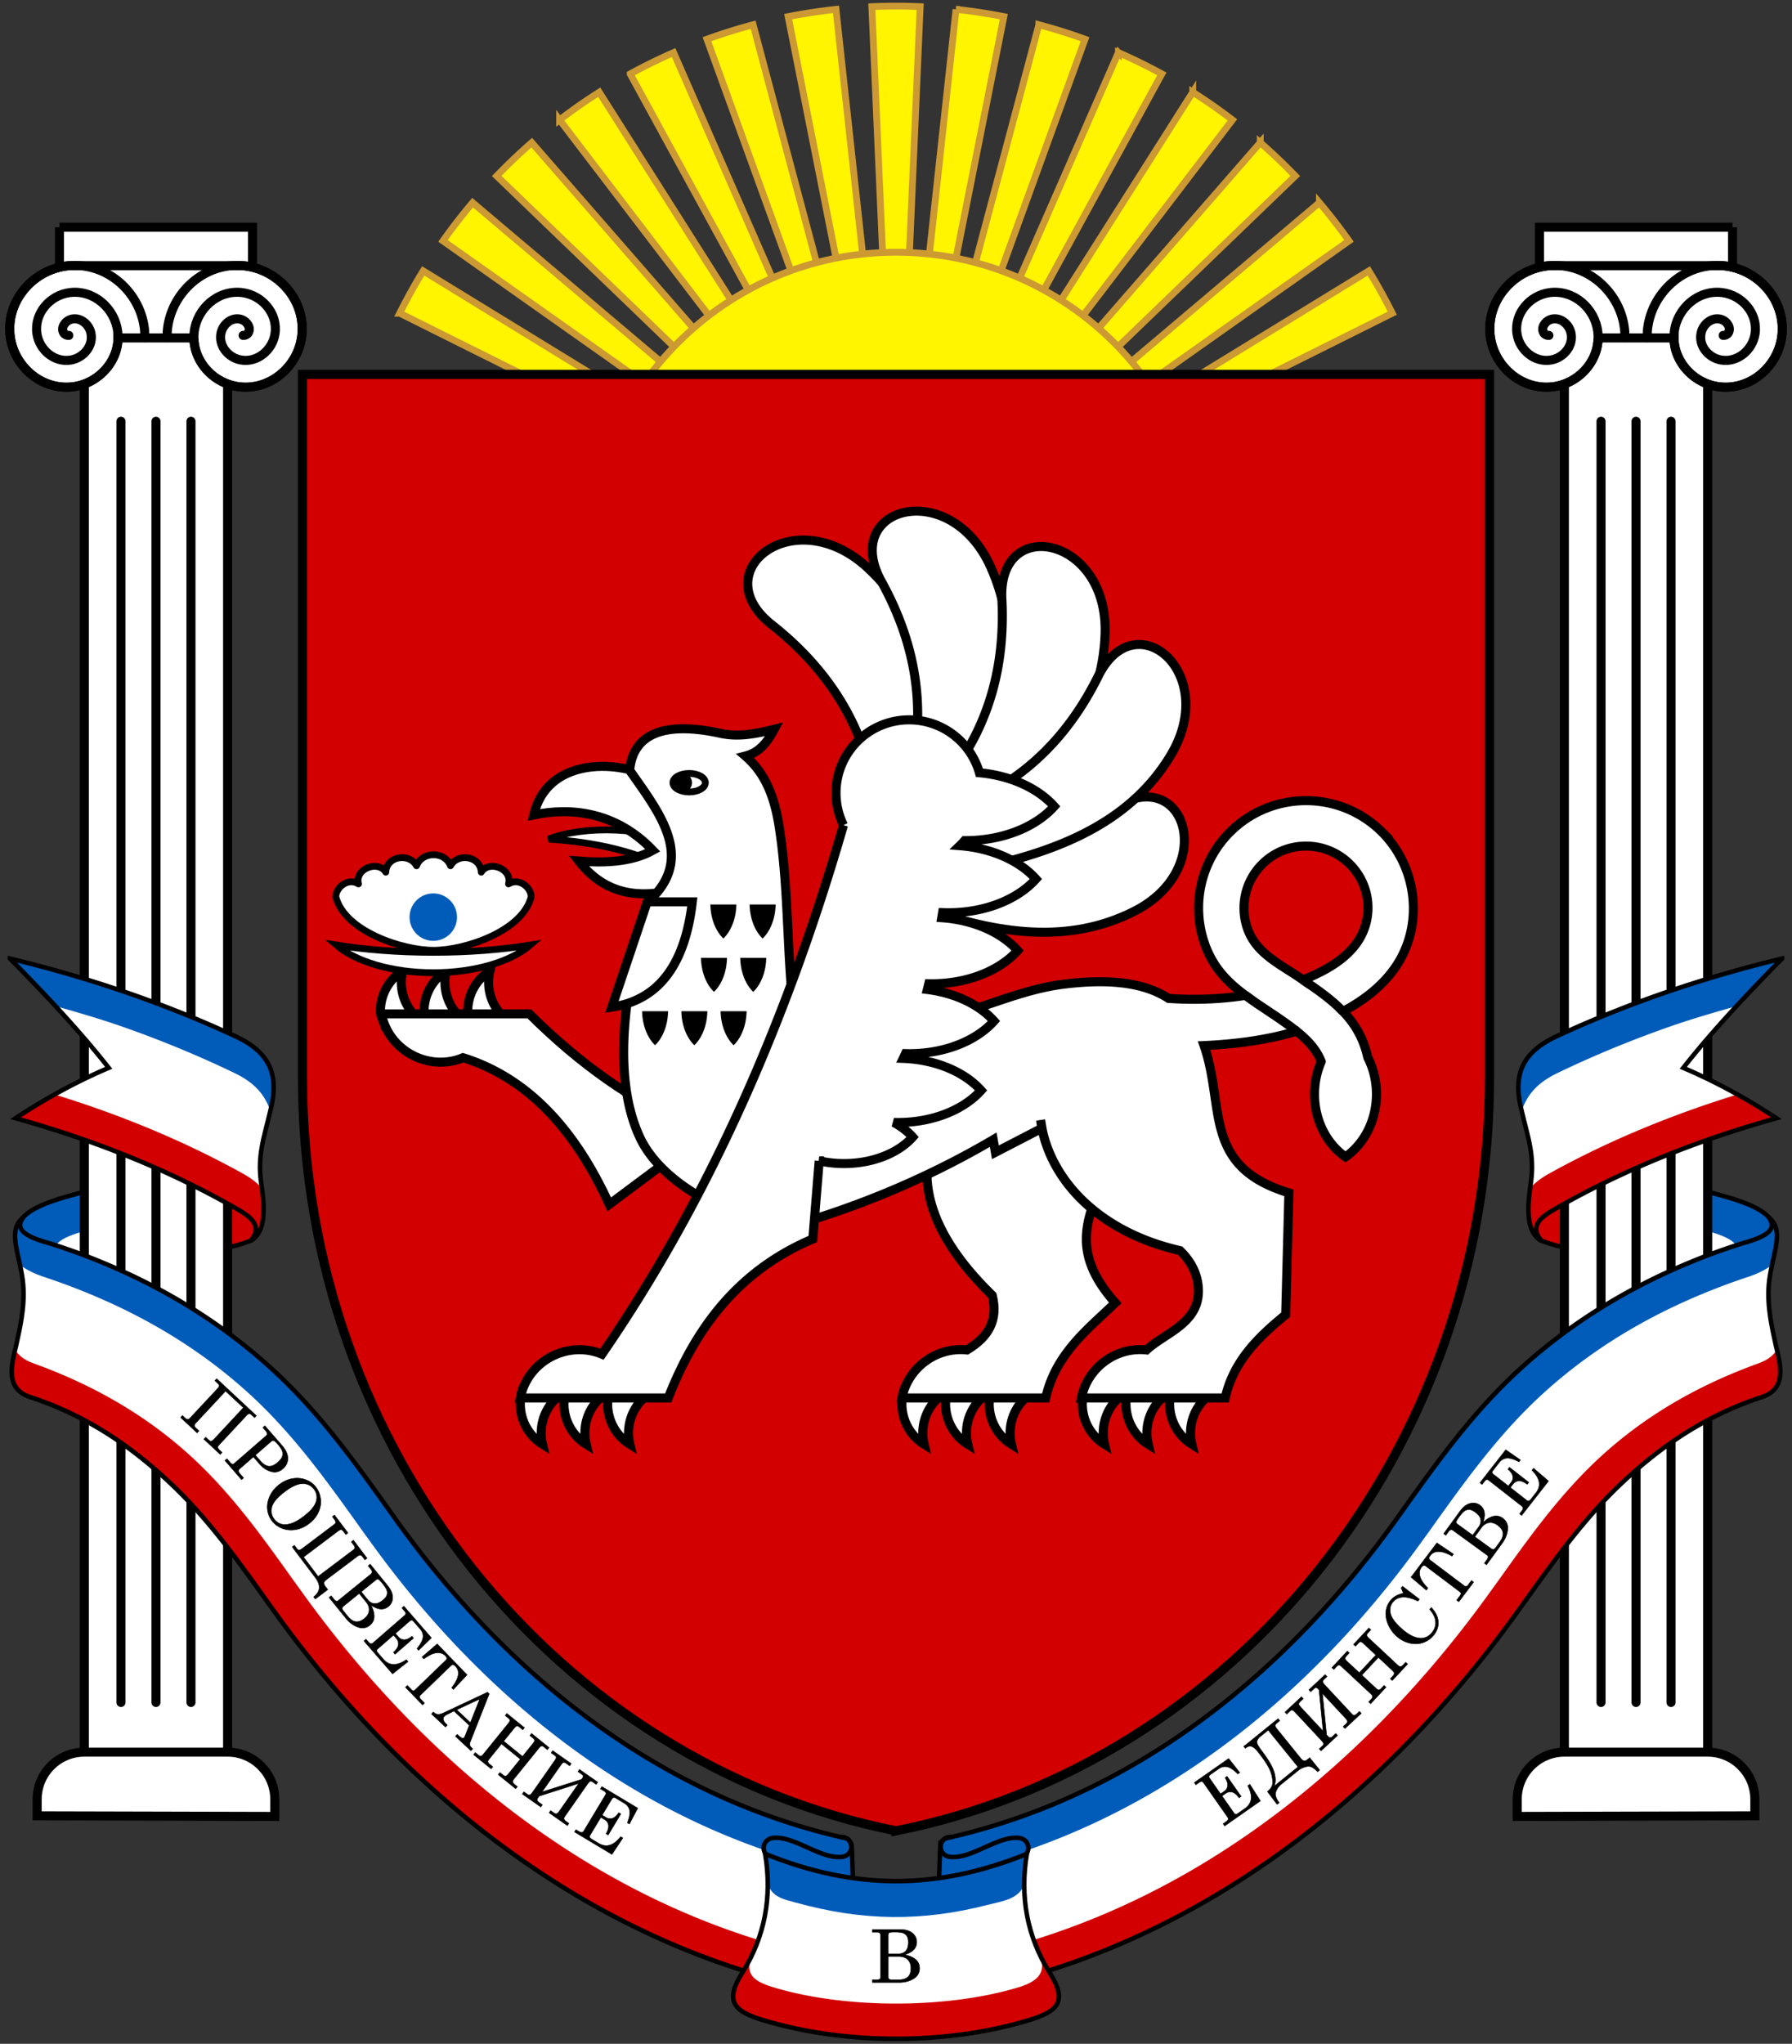 <svg xmlns="http://www.w3.org/2000/svg" width="395.713" height="451.224" xml:space="preserve"><rect width="100%" height="100%" fill="#333333" stroke="none"/><path d="m77.466 269.624-2.11-6.818-10.78-4.991-.101 17.305c3.746-.047 6.009-.092 10.377-1.756 1.482-.563 2.098-2.295 2.614-3.74z" style="fill:#d20000;fill-rule:evenodd;stroke:#000;stroke-width:1;stroke-miterlimit:4;stroke-dasharray:none" transform="matrix(-1 0 0 1 415.425 .631)"/><path d="m43.022 276.08.025-.156.053-14.826c-6.085 2.043-16.004 3.526-18.805 7.705-2.813 5.13 6.722 13.7 12.956 13.099z" style="fill:#005bb9;fill-opacity:1;stroke:#000;stroke-width:1;stroke-miterlimit:4;stroke-dasharray:none" transform="matrix(-1 0 0 1 415.425 .631)"/><path d="M42.171 270.264c-5.066 1.112-10.879 2.54-10.418 5.495l-2.355 4.067h12.63z" style="fill:#fff;stroke:none" transform="matrix(-1 0 0 1 415.425 .631)"/><path d="m77.466 269.624-2.11-6.818-10.78-4.991-.101 17.305c3.746-.047 6.009-.092 10.377-1.756 1.482-.563 2.098-2.295 2.614-3.74z" style="fill:#d20000;fill-rule:evenodd;stroke:#000;stroke-width:1;stroke-miterlimit:4;stroke-dasharray:none" transform="translate(-19.712 .631)"/><path d="m43.022 276.08.025-.156.053-14.826c-6.085 2.043-16.004 3.526-18.805 7.705-2.813 5.13 6.722 13.7 12.956 13.099z" style="fill:#005bb9;fill-opacity:1;stroke:#000;stroke-width:1;stroke-miterlimit:4;stroke-dasharray:none" transform="translate(-19.712 .631)"/><path d="M42.171 270.264c-5.066 1.112-10.879 2.54-10.418 5.495l-2.355 4.067h12.63z" style="fill:#fff;stroke:none" transform="translate(-19.712 .631)"/><path d="M396.805 54.141h-31.642V393.02h31.642V54.141z" style="fill:#fff;fill-rule:evenodd;stroke:#000;stroke-width:2;stroke-miterlimit:4;stroke-dasharray:none" transform="matrix(-1 0 0 1 415.425 .631)"/><path d="M402.3 49.534h-42.631v11.268h42.63V49.534zM396.805 386.202h-31.641c-5.753 0-10.418 4.665-10.418 10.418v3.777l52.477-.131v-3.646c0-5.753-4.666-10.418-10.418-10.418z" style="fill:#fff;fill-rule:evenodd;stroke:#000;stroke-width:2;stroke-miterlimit:4;stroke-dasharray:none" transform="matrix(-1 0 0 1 415.425 .631)"/><path d="M372.608 73.975c-.076 5.563-4.64 10.248-10.21 10.817-6.932.706-13.015-4.787-13.65-11.602-.72-7.743 5.431-14.513 13.056-15.168h38.36c7.624.655 13.776 7.425 13.056 15.168-.635 6.815-6.717 12.308-13.65 11.602-5.57-.569-10.134-5.254-10.211-10.817h-16.751z" style="fill:#fff;fill-rule:evenodd;stroke:#000;stroke-width:2;stroke-linecap:round;stroke-miterlimit:4;stroke-dasharray:none" transform="matrix(-1 0 0 1 415.425 .631)"/><path d="M380.984 92.377v282.859m7.73-282.86v282.86m-15.46-282.86v282.86M400.229 73.42c.376.04.884-.182 1.093-.494.788-1.179-.277-2.615-1.422-3.007-2.046-.702-4.066.92-4.528 2.875-.675 2.872 1.565 5.545 4.33 6.048 3.686.671 7.033-2.208 7.568-5.783.675-4.5-2.854-8.526-7.238-9.09-5.31-.682-10.02 3.498-10.607 8.693-.696 6.123 4.142 11.517 10.145 12.13 6.933.706 13.015-4.787 13.65-11.602.72-7.743-5.432-14.513-13.056-15.168-8.552-.737-16.013 6.073-16.689 14.508v1.37m-21.736-.48c-.375.04-.884-.182-1.093-.494-.787-1.179.277-2.615 1.422-3.007 2.046-.702 4.067.92 4.528 2.875.676 2.872-1.565 5.545-4.33 6.048-3.686.671-7.032-2.208-7.568-5.783-.675-4.5 2.853-8.526 7.237-9.09 5.311-.682 10.02 3.498 10.61 8.693.694 6.123-4.144 11.517-10.147 12.13-6.932.706-13.015-4.787-13.65-11.602-.72-7.743 5.431-14.513 13.056-15.168 8.553-.737 16.013 6.073 16.689 14.508v1.37" style="fill:none;stroke:#000;stroke-width:2;stroke-linecap:round;stroke-miterlimit:4;stroke-dasharray:none" transform="matrix(-1 0 0 1 415.425 .631)"/><path d="m276.836 93.61 50.323-25.091a122.665 122.665 0 0 0-5.186-9.34L265.79 93.61h11.047zM217.569.715c1.79 0 3.57.046 5.34.123l-4.05 92.77h-2.58L212.23.84c1.771-.077 3.55-.123 5.34-.123zm13.254.717c3.568.385 7.09.92 10.561 1.607l-17.957 90.57h-2.64l10.036-92.177zm18.295 3.397c3.46.921 6.862 1.984 10.195 3.194l-31.03 85.585h-2.835l23.67-88.779zm17.562 6.147a121.768 121.768 0 0 1 9.589 4.71l-42.56 77.922h-3.204l36.175-82.632zm16.421 8.747a123.12 123.12 0 0 1 8.758 6.115l-51.733 67.77h-3.835l46.81-73.885zm14.906 11.133a123.307 123.307 0 0 1 7.736 7.363l-57.499 55.39h-4.924l54.687-62.753zm13.054 13.255a122.97 122.97 0 0 1 6.543 8.442L259.436 93.61h-6.918l58.543-49.497zM107.979 68.52a122.348 122.348 0 0 1 5.187-9.34l56.183 34.43h-11.047L107.98 68.52zm9.555-15.966a123.022 123.022 0 0 1 6.543-8.44l58.543 49.495h-6.918l-58.168-41.055zm11.861-14.333a123.06 123.06 0 0 1 7.737-7.364l54.686 62.752h-4.924l-57.499-55.388zm13.884-12.38a122.791 122.791 0 0 1 8.758-6.116l46.81 73.884h-3.835L143.279 25.84zm15.591-10.153a121.564 121.564 0 0 1 9.588-4.71l36.175 82.631h-3.203l-42.56-77.921zm16.955-7.664A121.476 121.476 0 0 1 186.02 4.83l23.67 88.78h-2.835l-31.03-85.586zm17.929-4.984a122.41 122.41 0 0 1 10.561-1.607l10.036 92.176h-2.64L193.754 3.04z" style="fill:#fff500;fill-rule:evenodd;stroke:#c93;stroke-width:1.5;stroke-miterlimit:4;stroke-dasharray:none" transform="translate(-19.712 .631)"/><path d="M217.57 55.063c37.585 0 68.094 30.508 68.094 68.095s-30.509 68.096-68.095 68.096-68.095-30.509-68.095-68.096 30.509-68.095 68.095-68.095z" style="fill:#fff500;fill-rule:evenodd;stroke:#c93;stroke-width:1.5;stroke-miterlimit:4;stroke-dasharray:none" transform="translate(-19.712 .631)"/><path d="M197.858 404.21C123.243 389.36 66.791 320.44 66.791 237.67V82.66h262.131v155.01c0 82.769-56.45 151.69-131.064 166.54z" style="fill:#d20000;fill-rule:evenodd;stroke:#000;stroke-width:2.024"/><path d="M396.805 54.141h-31.642V393.02h31.642V54.141z" style="fill:#fff;fill-rule:evenodd;stroke:#000;stroke-width:2;stroke-miterlimit:4;stroke-dasharray:none" transform="translate(-19.712 .631)"/><path d="M402.3 49.534h-42.631v11.268h42.63V49.534zM396.805 386.202h-31.641c-5.753 0-10.418 4.665-10.418 10.418v3.777l52.477-.131v-3.646c0-5.753-4.666-10.418-10.418-10.418z" style="fill:#fff;fill-rule:evenodd;stroke:#000;stroke-width:2;stroke-miterlimit:4;stroke-dasharray:none" transform="translate(-19.712 .631)"/><path d="M372.608 73.975c-.076 5.563-4.64 10.248-10.21 10.817-6.932.706-13.015-4.787-13.65-11.602-.72-7.743 5.431-14.513 13.056-15.168h38.36c7.624.655 13.776 7.425 13.056 15.168-.635 6.815-6.717 12.308-13.65 11.602-5.57-.569-10.134-5.254-10.211-10.817h-16.751z" style="fill:#fff;fill-rule:evenodd;stroke:#000;stroke-width:2;stroke-linecap:round;stroke-miterlimit:4;stroke-dasharray:none" transform="translate(-19.712 .631)"/><path d="M380.984 92.377v282.859m7.73-282.86v282.86m-15.46-282.86v282.86M400.229 73.42c.376.04.884-.182 1.093-.494.788-1.179-.277-2.615-1.422-3.007-2.046-.702-4.066.92-4.528 2.875-.675 2.872 1.565 5.545 4.33 6.048 3.686.671 7.033-2.208 7.568-5.783.675-4.5-2.854-8.526-7.238-9.09-5.31-.682-10.02 3.498-10.607 8.693-.696 6.123 4.142 11.517 10.145 12.13 6.933.706 13.015-4.787 13.65-11.602.72-7.743-5.432-14.513-13.056-15.168-8.552-.737-16.013 6.073-16.689 14.508v1.37m-21.736-.48c-.375.04-.884-.182-1.093-.494-.787-1.179.277-2.615 1.422-3.007 2.046-.702 4.067.92 4.528 2.875.676 2.872-1.565 5.545-4.33 6.048-3.686.671-7.032-2.208-7.568-5.783-.675-4.5 2.853-8.526 7.237-9.09 5.311-.682 10.02 3.498 10.61 8.693.694 6.123-4.144 11.517-10.147 12.13-6.932.706-13.015-4.787-13.65-11.602-.72-7.743 5.431-14.513 13.056-15.168 8.553-.737 16.013 6.073 16.689 14.508v1.37" style="fill:none;stroke:#000;stroke-width:2;stroke-linecap:round;stroke-miterlimit:4;stroke-dasharray:none" transform="translate(-19.712 .631)"/><path d="M-19.713 284.491c40.863 6.681 66.866 21.836 89.038 54.6 31.035 45.859 74.7 81.066 134.4 86.438" style="fill:none;stroke:none"/><g style="fill-rule:evenodd;stroke-width:1.482;stroke-miterlimit:4;stroke-dasharray:none"><path d="M292.915 381.973c7.43-2.967 21.578-2.929 30.674 1.941l-2.047 5.678c-9.179-5.069-18.687-6.968-28.627-7.619z" style="fill:#fff;stroke:#000;stroke-width:1.482;stroke-miterlimit:4;stroke-dasharray:none" transform="matrix(1.012 0 0 1.012 -175.287 -201.296)"/><path d="m324.096 383.014-8.898-14.517c-7.906-3.987-22.698-4.067-25.521 8.195 8.468-1.796 18.146-.47 25.99 7.727-4.918 2.739-11.239 2.736-16.156 2.341 4.995 6.439 11.551 8.233 19.668 6.556l4.683-4.683.234-5.619z" style="fill:#fff;stroke:#000;stroke-width:1.976;stroke-miterlimit:4;stroke-dasharray:none" transform="matrix(1.012 0 0 1.012 -175.287 -201.296)"/><g style="stroke-width:1.482;stroke-miterlimit:4;stroke-dasharray:none"><path d="M378.987 503.022c-2.667 1.844-4.423 4.975-4.423 8.527 0 .847.101 1.669.289 2.456-2.904-1.797-4.848-5.067-4.848-8.804 0-1.003.141-1.972.402-2.888h7.571l1.009.709zM398.039 503.022c-2.668 1.844-4.423 4.975-4.423 8.527 0 .847.101 1.669.289 2.456-2.904-1.797-4.848-5.067-4.848-8.804 0-1.003.141-1.972.402-2.888h7.57l1.01.709zM388.513 503.022c-2.668 1.844-4.423 4.975-4.423 8.527 0 .847.101 1.669.289 2.456-2.904-1.797-4.848-5.067-4.848-8.804 0-1.003.141-1.972.402-2.888h7.571l1.009.709z" style="fill:#fff;stroke:#000;stroke-width:1.976;stroke-miterlimit:4;stroke-dasharray:none" transform="matrix(1.012 0 0 1.012 -175.287 -201.296)"/></g><g style="stroke-width:1.482;stroke-miterlimit:4;stroke-dasharray:none"><path d="M418.355 503.022c-2.668 1.844-4.423 4.975-4.423 8.527 0 .847.1 1.669.289 2.456-2.904-1.797-4.848-5.067-4.848-8.804 0-1.003.141-1.972.402-2.888h7.57l1.01.709zM437.406 503.022c-2.667 1.844-4.423 4.975-4.423 8.527 0 .847.101 1.669.289 2.456-2.904-1.797-4.847-5.067-4.847-8.804 0-1.003.141-1.972.401-2.888h7.571l1.009.709zM427.881 503.022c-2.668 1.844-4.424 4.975-4.424 8.527 0 .847.101 1.669.289 2.456-2.904-1.797-4.847-5.067-4.847-8.804 0-1.003.141-1.972.401-2.888h7.571l1.01.709z" style="fill:#fff;stroke:#000;stroke-width:1.976;stroke-miterlimit:4;stroke-dasharray:none" transform="matrix(1.012 0 0 1.012 -175.287 -201.296)"/></g><g style="stroke-width:1.482;stroke-miterlimit:4;stroke-dasharray:none"><path d="M295.723 503.022c-2.667 1.844-4.423 4.975-4.423 8.527 0 .847.101 1.669.289 2.456-2.904-1.797-4.847-5.067-4.847-8.804 0-1.003.141-1.972.401-2.888h7.571l1.009.709zM314.775 503.022c-2.667 1.844-4.423 4.975-4.423 8.527 0 .847.101 1.669.289 2.456-2.904-1.797-4.848-5.067-4.848-8.804 0-1.003.141-1.972.402-2.888h7.571l1.009.709zM305.249 503.022c-2.667 1.844-4.423 4.975-4.423 8.527 0 .847.101 1.669.289 2.456-2.904-1.797-4.847-5.067-4.847-8.804 0-1.003.141-1.972.401-2.888h7.571l1.009.709z" style="fill:#fff;stroke:#000;stroke-width:1.976;stroke-miterlimit:4;stroke-dasharray:none" transform="matrix(1.012 0 0 1.012 -175.287 -201.296)"/></g><g style="stroke-width:1.482;stroke-miterlimit:4;stroke-dasharray:none"><path d="M265.193 421.711c-2.667-1.844-4.423-4.975-4.423-8.527 0-.847.101-1.669.289-2.456-2.904 1.797-4.848 5.067-4.848 8.804 0 1.003.728 2.266.989 3.182l6.984-.294zM284.245 421.711c-2.668-1.844-4.423-4.975-4.423-8.527 0-.847.101-1.669.289-2.456-2.904 1.797-4.848 5.067-4.848 8.804 0 1.003.141 1.972.402 2.888h7.57l1.01-.709zM274.719 421.711c-2.668-1.844-4.423-4.975-4.423-8.527 0-.847.101-1.669.289-2.456-2.904 1.797-4.848 5.067-4.848 8.804 0 1.003.141 1.972.402 2.888h7.571l1.009-.709z" style="fill:#fff;stroke:#000;stroke-width:1.976;stroke-miterlimit:4;stroke-dasharray:none" transform="matrix(1.012 0 0 1.012 -175.287 -201.296)"/></g><path d="M389.72 481.51c-15.252-14.855-17.808-28.335-9.847-40.675l37.976 1.762c-1.267 15.904-15.602 24.46-1.283 40.546-5.562 5.388-12.978 10.889-15.188 20.753h-31.373c1.269-6.507 7.425-11.216 14.212-10.482 4.704-2.828 6.848-6.488 5.503-11.904zM380.431 383.535c11.76 1.373 23.669-1.014 35.773-8.327 15.593-9.949 23.112 13.165 4.387 22.57-14.211 7.136-29.612 5.01-46.141-.846l5.981-13.397zM363.218 367.766c-2.933-12.12-9.633-23.016-21.273-32.308-15.516-11.778 4.58-27.637 20.701-12.565 12.232 11.438 15.748 27.43 15.989 45.897l-15.417-1.024zM318.846 452.185l-12.699 9.478c-7.362-16.115-17.557-27.51-31.894-32.005-7.416 3.091-16.247-1.436-17.812-9.56h32.273c11.287 11.24 22.575 18.945 33.861 23.986l-3.729 8.101z" style="fill:#fff;stroke:#000;stroke-width:1.976;stroke-miterlimit:4;stroke-dasharray:none" transform="matrix(1.012 0 0 1.012 -175.287 -201.296)"/><path d="M345.84 413.931c-.889-11.466-.832-23.058-2.562-34.354-.921-6.019-2.675-11.623-7.426-15.728 3.226-.82 4.873-3.219 6.294-5.845-3.897.978-7.798 1.751-11.689.9-12.482-2.731-19.137.171-19.853 8.07 6.393 9.131 14.376 18.996 4.342 28.345-5.292 17.843-8.52 38.217-2.054 51.858 5.678 11.979 26.231 21.461 38.945 17.379 12.93-4.154 25.939-9.857 38.093-17.007l.478 2.753 10.168-5.265-.303-1.77c1.549 12.199 11.915 24.252 30.412 28.474 2.466 2.388 3.68 5 3.961 7.689.84 8.028-7.076 10.116-11.261 13.984-6.787-.734-12.943 3.975-14.212 10.482h31.373c1.796-8.014 7.227-13.3 13.207-18.175l.699-26.572c-18.992-5.781-13.865-18.788-18.516-32.134 6.841-.319 13.706-1.19 20.19-3.134 2.424 1.931 4.322 3.958 5.378 6.625a17.748 17.748 0 0 0-1.462 7.109c0 5.787 2.702 10.859 6.756 13.687 4.053-2.828 6.757-7.9 6.757-13.687 0-2.918-.688-5.654-1.89-8.012-.958-4.281-2.867-7.401-5.409-10.047 4.739-2.497 8.872-5.773 11.657-9.975 6.005-9.058 4.541-21.458-3.153-29.151a23.375 23.375 0 0 0-16.576-6.851c-6.006-.003-12.011 2.282-16.581 6.851-6.425 6.425-8.333 15.69-5.723 23.801 1.796 5.581 5.075 8.875 9.082 11.836-5.511.867-11.321 1.033-16.771.656-5.506-3.595-13.33-4.266-22.653-3.134-9.725 1.181-17.694 5.425-27.152 7.46-8.087 1.74-31.599 5.08-32.546-7.118zm111.674-1.257c4.68-1.83 9.066-4.328 11.684-7.96 3.833-5.316 3.218-12.599-1.453-17.27-5.263-5.263-13.846-5.28-19.127 0a13.52 13.52 0 0 0-3.207 14.038c1.888 5.395 7.004 7.705 11.434 10.734l.669.458z" style="fill:#fff;stroke:#000;stroke-width:1.976;stroke-miterlimit:4;stroke-dasharray:none" transform="matrix(1.012 0 0 1.012 -175.287 -201.296)"/><path d="m306.711 418.628 7.721-22.971h9.847c-1.513 12.965-6.79 21.33-17.568 22.971z" style="fill:#fff;stroke:#000;stroke-width:1.976;stroke-miterlimit:4;stroke-dasharray:none" transform="matrix(1.012 0 0 1.012 -175.287 -201.296)"/><path d="M444.902 409.488c11.201 9.625 21.585 11.771 22.435 24.823" style="fill:none;stroke:none" transform="matrix(1.012 0 0 1.012 -175.287 -201.296)"/><path d="M323.583 367.645c1.953 0 3.537.905 3.537 2.02 0 1.116-1.584 2.021-3.537 2.021-1.954 0-3.538-.905-3.538-2.021 0-1.115 1.584-2.02 3.538-2.02z" style="fill:#fff;stroke:#000;stroke-width:1.482;stroke-miterlimit:4;stroke-dasharray:none" transform="matrix(1.012 0 0 1.012 -175.287 -201.296)"/><path d="M322.127 367.583a2.082 2.082 0 1 1 0 4.165 2.082 2.082 0 0 1 0-4.165z" style="fill:#000;stroke:none" transform="matrix(1.012 0 0 1.012 -175.287 -201.296)"/><path d="M457.514 412.674c3.045 2.084 6.144 4.199 8.716 6.866m-21.268-3.473c3.651 2.698 7.61 4.983 11.164 7.814" style="fill:none;stroke:#000;stroke-width:1.976;stroke-miterlimit:4;stroke-dasharray:none" transform="matrix(1.012 0 0 1.012 -175.287 -201.296)"/><path d="m334.48 407.629 6.176.001c0 3.385-1.236 6.352-3.088 8.007-1.853-1.655-3.088-4.622-3.088-8.008zm-8.567 0 6.177.001c0 3.385-1.236 6.352-3.089 8.007-1.853-1.655-3.088-4.622-3.088-8.008zm2.049-11.639h6.176c0 3.385-1.236 6.352-3.089 8.007-1.852-1.655-3.087-4.622-3.087-8.007zm-14.899 23.279h6.176c0 3.386-1.236 6.353-3.088 8.008-1.853-1.655-3.088-4.622-3.088-8.008zm8.567 0h6.176c0 3.386-1.236 6.353-3.089 8.008-1.852-1.655-3.087-4.622-3.087-8.008zm8.567 0h6.176c0 3.386-1.236 6.353-3.089 8.008-1.852-1.655-3.087-4.622-3.087-8.008zm6.332-23.279h6.176c0 3.385-1.236 6.352-3.089 8.007-1.852-1.655-3.087-4.622-3.087-8.007z" style="fill:#000;stroke:#fff;stroke-width:.494;stroke-miterlimit:4;stroke-opacity:1;stroke-dasharray:none" transform="matrix(1.012 0 0 1.012 -175.287 -201.296)"/><g style="stroke-width:1.482;stroke-miterlimit:4;stroke-dasharray:none"><path d="M288.902 405.082c-4.17 3.603-12.079 6.037-21.15 6.037-9.071 0-16.98-2.433-21.15-6.037 6.223 1.009 13.446 1.587 21.151 1.587 7.704 0 14.927-.578 21.149-1.587z" style="fill:#fff;stroke:#000;stroke-width:1.482;stroke-miterlimit:4;stroke-dasharray:none" transform="matrix(1.012 0 0 1.012 -175.287 -201.296)"/><path d="M267.802 406.232c6.838 0 19.472-4.18 21.33-11.733-.161-2.23-2.849-4.125-4.957-2.755.889-3.29-4.276-5.284-5.96-2.565-.136-3.517-5.121-4.289-6.706-1.393-1.23-3.212-6.183-3.212-7.414 0-1.585-2.896-6.57-2.124-6.706 1.393-1.684-2.719-6.849-.725-5.96 2.565-2.107-1.37-4.796.525-4.957 2.755 1.859 7.553 14.493 11.733 21.33 11.733z" style="fill:#fff;stroke:#000;stroke-width:1.482;stroke-linejoin:round;stroke-miterlimit:4;stroke-dasharray:none" transform="matrix(1.012 0 0 1.012 -175.287 -201.296)"/><path d="M267.752 393.818a5.174 5.174 0 0 1 5.172 5.172 5.175 5.175 0 0 1-5.172 5.173 5.176 5.176 0 0 1-5.173-5.173 5.175 5.175 0 0 1 5.173-5.172z" style="fill:#005bb9;stroke:none" transform="matrix(1.012 0 0 1.012 -175.287 -201.296)"/></g><path d="M372.716 363.686c1.978-12.153.058-24.635-6.971-37.552-9.603-16.665 14.76-23.393 23.652-3.497 6.747 15.095 3.816 30.994-3.045 47.891l-13.636-6.842z" style="fill:#fff;stroke:#000;stroke-width:1.976;stroke-miterlimit:4;stroke-dasharray:none" transform="matrix(1.012 0 0 1.012 -175.287 -201.296)"/><path d="M381.8 366.403c7.009-9.932 10.699-21.841 10.044-36.344-1.321-18.942 23.211-14.382 22.504 7.119-.537 16.315-10.01 29.16-23.402 41.192l-9.146-11.967z" style="fill:#fff;stroke:#000;stroke-width:1.976;stroke-miterlimit:4;stroke-dasharray:none" transform="matrix(1.012 0 0 1.012 -175.287 -201.296)"/><path d="M386.507 373.216c10.825-5.175 19.746-13.653 26.173-26.461 7.995-16.951 26.926-1.196 15.951 16.982-8.328 13.793-22.681 20.288-40.016 24.195l-12.726-4.113z" style="fill:#fff;stroke:#000;stroke-width:1.976;stroke-miterlimit:4;stroke-dasharray:none" transform="matrix(1.012 0 0 1.012 -175.287 -201.296)"/><path d="M357.258 378.935c-12.368 42.8-29.463 81.661-52.705 115.401-7.416-3.09-16.247 1.436-17.811 9.56h32.272c5.967-15.288 15.306-27.816 31.555-34.691l1.391-17.044a24.85 24.85 0 0 0 5.42.589c6.334 0 11.887-2.313 14.984-5.78-1.092-1.222-2.49-2.301-4.118-3.185.29.008.582.013.874.013 7.679 0 14.409-2.803 18.163-7.005-3.56-3.986-9.798-6.711-16.982-6.982.166-.345.33-.692.49-1.042.279.008.561.012.843.012 7.809 0 14.653-2.85 18.47-7.124-3.16-3.539-8.398-6.102-14.54-6.878.106-.418.211-.837.312-1.258.202.003.404.006.607.006 7.939 0 14.898-2.898 18.779-7.243-3.516-3.936-9.557-6.683-16.564-7.166l.184-1.109c.424.016.851.026 1.282.026 8.069 0 15.142-2.946 19.087-7.362-3.535-3.957-9.582-6.733-16.606-7.267.364-.35.712-.718 1.042-1.102l.158.001c8.2 0 15.387-2.993 19.395-7.481-3.499-3.916-9.419-6.693-16.319-7.336-1.917-6.663-8.058-11.539-15.336-11.539-8.811 0-15.957 7.146-15.957 15.957 0 2.523.587 4.908 1.63 7.029z" style="fill:#fff;stroke:#000;stroke-width:1.976;stroke-miterlimit:4;stroke-dasharray:none" transform="matrix(1.012 0 0 1.012 -175.287 -201.296)"/></g><path d="M21.906 231c7.605 7.722 15.366 15.92 21.813 24.125-7.082 3.023-13.933 6.742-20.563 11.125 16.876 4.703 33.317 11.148 48.5 19.813 2.995 1.706 6.383 3.781 3.349 7.267 3.947-2.034 2.92-8.98 2.37-12.861-.893-6.306.803-10.345 2.25-16.781 1.752-7.788-.969-12.3-8-15.563-15.912-7.384-32.688-13.02-49.719-17.125zm2.907 57.219c-3.288 2.566-1.176 7.079-.22 12.875.893 5.402-.246 10.512-1.405 15.687-1.103 4.442-2.12 9.286 3.187 11.031 12.21 3.998 22.204 10.675 31.438 19.47 8.522 8.116 15.338 17.91 22.25 27.562 31.19 43.554 75.386 77.395 129.03 85.437l-1.312-33.469-.437-.937-.719-.625c-41.298-9.2-74.98-36.07-99.594-70.531-8.17-11.439-16.049-22.69-26.5-32.406-12.74-11.846-27.419-20.295-43.25-26.188a160.302 160.302 0 0 0-5.406-1.875c-2.854-.945-9.883-2.337-7.062-6.031z" style="fill:#fff;stroke:none" transform="translate(-19.712 -19.369)"/><path d="M175.387 388.264c16.829 4.056 33.4 9.614 49.123 16.91 6.948 3.224 9.637 7.7 7.906 15.395-.072.32-.141.64-.207.961-1.351-4.023-3.961-6.425-7.808-8.28-7.883-3.8-16.003-7.14-24.277-10.052-4.904-1.725-9.829-3.14-14.795-4.56-3.26-3.524-6.615-6.996-9.942-10.374zm2.86 56.54c-2.772 2.165-1.653 5.726-.68 10.284 1.523 1.186 3.493 2.054 5.034 2.563a145.072 145.072 0 0 1 12.043 4.57c12.256 5.29 23.638 12.331 33.658 21.646 9.316 8.663 16.61 18.901 24.055 29.335l1.143 1.575v.03h.03a223.33 223.33 0 0 0 12.785 16.274 203.572 203.572 0 0 0 14.235 14.884c17.1 16.136 36.88 28.928 59.134 36.685l1.142 2.068 18.806 15.039-.495-17.416c-.159-1.708-.713-1.854-2.254-2.347-40.35-9.3-73.27-35.704-97.393-69.478-8.074-11.303-15.857-22.42-26.185-32.022-14.005-13.021-30.392-21.863-48.08-27.73-4.38-1.284-9.25-2.678-6.978-5.96z" transform="matrix(1.012 0 0 1.012 -175.287 -181.296)" style="fill:#005bb9;fill-rule:evenodd;stroke:none"/><path d="M31.75 261a133.418 133.418 0 0 0-8.594 5.25c16.876 4.703 33.317 11.148 48.5 19.813 2.946 1.678 5.963 3.864 3.563 7.156 3.317-1.962 2.833-7.61 2.312-11.5-1.104-1.299-2.538-2.333-4.25-3.281-13.15-7.286-27.166-13.015-41.531-17.438zm-8.719 56.375c-.218.9-.424 1.796-.562 2.688-.003.02.003.042 0 .062-.503 3.318-.074 6.379 3.906 7.688.7.229 1.377.472 2.063.718v.313c10.714 4.304 20.679 10.23 29.375 18.437 8.558 8.078 15.338 17.911 22.25 27.563 31.19 43.554 75.386 77.394 129.03 85.437l-.312-7.562a154.52 154.52 0 0 1-9.562-1.844c-7.43-1.66-14.737-3.881-21.938-6.625-36.78-14.011-67.722-41.028-91.156-73.75l-1.563-2.156c-6.603-9.247-13.217-18.536-21.656-26.5-9.06-8.55-19.353-14.792-30.375-19.375a121.335 121.335 0 0 0-5.312-2.063c-1.975-.714-3.173-1.533-4.188-3.031z" style="fill:#d20000;fill-rule:evenodd;stroke:none" transform="translate(-19.712 -19.369)"/><path d="M21.906 211c7.605 7.722 15.366 15.92 21.813 24.125-7.082 3.023-13.933 6.742-20.563 11.125 16.876 4.703 33.317 11.148 48.5 19.813 2.995 1.706 6.383 3.781 3.349 7.267 3.947-2.034 2.92-8.98 2.37-12.861-.893-6.306.803-10.345 2.25-16.781 1.752-7.788-.969-12.3-8-15.563-15.912-7.384-32.688-13.02-49.719-17.125zm2.907 57.219c-3.288 2.566-1.176 7.079-.22 12.875.893 5.402-.246 10.512-1.405 15.687-1.103 4.442-2.12 9.286 3.187 11.031 12.21 3.998 22.204 10.675 31.438 19.47 8.522 8.116 15.338 17.91 22.25 27.562 31.19 43.554 75.386 77.395 129.03 85.437l-1.312-33.469c-.181-.688-.646-1.464-1.156-1.562-41.298-9.2-74.98-36.07-99.594-70.531-8.17-11.439-16.049-22.69-26.5-32.406-12.74-11.846-27.419-20.295-43.25-26.188a160.302 160.302 0 0 0-5.406-1.875c-2.854-.945-9.883-2.337-7.062-6.031z" style="fill:none;stroke:#000;stroke-width:1;stroke-miterlimit:4;stroke-dasharray:none" transform="translate(-19.712 .631)"/><path d="M21.906 231c7.605 7.722 15.366 15.92 21.813 24.125-7.082 3.023-13.933 6.742-20.563 11.125 16.876 4.703 33.317 11.148 48.5 19.813 2.995 1.706 6.383 3.781 3.349 7.267 3.947-2.034 2.92-8.98 2.37-12.861-.893-6.306.803-10.345 2.25-16.781 1.752-7.788-.969-12.3-8-15.563-15.912-7.384-32.688-13.02-49.719-17.125zm2.907 57.219c-3.288 2.566-1.176 7.079-.22 12.875.893 5.402-.246 10.512-1.405 15.687-1.103 4.442-2.12 9.286 3.187 11.031 12.21 3.998 22.204 10.675 31.438 19.47 8.522 8.116 15.338 17.91 22.25 27.562 31.19 43.554 75.386 77.395 129.03 85.437l-1.312-33.469-.437-.937-.719-.625c-41.298-9.2-74.98-36.07-99.594-70.531-8.17-11.439-16.049-22.69-26.5-32.406-12.74-11.846-27.419-20.295-43.25-26.188a160.302 160.302 0 0 0-5.406-1.875c-2.854-.945-9.883-2.337-7.062-6.031z" style="fill:#fff;stroke:none" transform="matrix(-1 0 0 1 415.425 -19.369)"/><path d="M175.387 388.264c16.829 4.056 33.4 9.614 49.123 16.91 6.948 3.224 9.637 7.7 7.906 15.395-.072.32-.141.64-.207.961-1.351-4.023-3.961-6.425-7.808-8.28-7.883-3.8-16.003-7.14-24.277-10.052-4.904-1.725-9.829-3.14-14.795-4.56-3.26-3.524-6.615-6.996-9.942-10.374zm2.86 56.54c-2.772 2.165-1.653 5.726-.68 10.284 1.523 1.186 3.493 2.054 5.034 2.563a145.072 145.072 0 0 1 12.043 4.57c12.256 5.29 23.638 12.331 33.658 21.646 9.316 8.663 16.61 18.901 24.055 29.335l1.143 1.575v.03h.03a223.33 223.33 0 0 0 12.785 16.274 203.572 203.572 0 0 0 14.235 14.884c17.1 16.136 36.88 28.928 59.134 36.685l1.142 2.068 18.806 15.039-.495-17.416c-.159-1.708-.713-1.854-2.254-2.347-40.35-9.3-73.27-35.704-97.393-69.478-8.074-11.303-15.857-22.42-26.185-32.022-14.005-13.021-30.392-21.863-48.08-27.73-4.38-1.284-9.25-2.678-6.978-5.96z" transform="matrix(-1.012 0 0 1.012 571 -181.296)" style="fill:#005bb9;fill-rule:evenodd;stroke:none"/><path d="M31.75 261a133.418 133.418 0 0 0-8.594 5.25c16.876 4.703 33.317 11.148 48.5 19.813 2.946 1.678 5.963 3.864 3.563 7.156 3.317-1.962 2.833-7.61 2.312-11.5-1.104-1.299-2.538-2.333-4.25-3.281-13.15-7.286-27.166-13.015-41.531-17.438zm-8.719 56.375c-.218.9-.424 1.796-.562 2.688-.003.02.003.042 0 .062-.503 3.318-.074 6.379 3.906 7.688.7.229 1.377.472 2.063.718v.313c10.714 4.304 20.679 10.23 29.375 18.437 8.558 8.078 15.338 17.911 22.25 27.563 31.19 43.554 75.386 77.394 129.03 85.437l-.312-7.562a154.52 154.52 0 0 1-9.562-1.844c-7.43-1.66-14.737-3.881-21.938-6.625-36.78-14.011-67.722-41.028-91.156-73.75l-1.563-2.156c-6.603-9.247-13.217-18.536-21.656-26.5-9.06-8.55-19.353-14.792-30.375-19.375a121.335 121.335 0 0 0-5.312-2.063c-1.975-.714-3.173-1.533-4.188-3.031z" style="fill:#d20000;fill-rule:evenodd;stroke:none" transform="matrix(-1 0 0 1 415.425 -19.369)"/><path d="M21.906 211c7.605 7.722 15.366 15.92 21.813 24.125-7.082 3.023-13.933 6.742-20.563 11.125 16.876 4.703 33.317 11.148 48.5 19.813 2.995 1.706 6.383 3.781 3.349 7.267 3.947-2.034 2.92-8.98 2.37-12.861-.893-6.306.803-10.345 2.25-16.781 1.752-7.788-.969-12.3-8-15.563-15.912-7.384-32.688-13.02-49.719-17.125zm2.907 57.219c-3.288 2.566-1.176 7.079-.22 12.875.893 5.402-.246 10.512-1.405 15.687-1.103 4.442-2.12 9.286 3.187 11.031 12.21 3.998 22.204 10.675 31.438 19.47 8.522 8.116 15.338 17.91 22.25 27.562 31.19 43.554 75.386 77.395 129.03 85.437l-1.312-33.469a1.805 1.805 0 0 0-1.156-1.562c-41.298-9.2-74.98-36.07-99.594-70.531-8.17-11.439-16.049-22.69-26.5-32.406-12.74-11.846-27.419-20.295-43.25-26.188a160.302 160.302 0 0 0-5.406-1.875c-2.854-.945-9.883-2.337-7.062-6.031z" style="fill:none;stroke:#000;stroke-width:1;stroke-miterlimit:4;stroke-dasharray:none" transform="matrix(-1 0 0 1 415.425 .631)"/><path d="M171.168 410.166a2.203 2.203 0 0 1-.699-4.35c4.769-.767 10.83 4.883 15.686 4.102a2.203 2.203 0 0 0-.7-4.35M224.545 410.166a2.203 2.203 0 0 0 .699-4.35c-4.769-.767-10.83 4.883-15.686 4.102a2.203 2.203 0 0 1 .7-4.35" style="fill:none;stroke:#000;stroke-width:1;stroke-miterlimit:4;stroke-dasharray:none"/><path d="M227.128 446.026c6.046-1.831 8.863-3.826 4.722-10.405-5.108-8.118-6.646-16.924-5.107-26.32-19.904 8.013-37.869 8.013-57.773 0 1.538 9.396.001 18.202-5.107 26.32-4.142 6.58-1.324 8.574 4.722 10.405 18.037 5.465 40.506 5.465 58.543 0z" style="fill:#fff;fill-rule:evenodd;stroke:none"/><path d="M227.128 446.026c6.046-1.831 8.863-3.826 4.722-10.405a38.83 38.83 0 0 1-1.98-3.535l-.153.05c1.412 3.718-1.16 5.51-4.787 6.614-15.835 4.796-38.311 4.796-54.147 0-3.627-1.104-6.532-2.564-4.787-6.613l-.154-.05a38.83 38.83 0 0 1-1.98 3.534c-4.14 6.58-1.323 8.574 4.723 10.405 18.037 5.463 40.506 5.463 58.543 0z" style="fill:#d20000;fill-rule:evenodd;stroke:none"/><path d="M169.612 416.134c.062-2.535-.212-4.203-.642-6.833 19.904 8.013 37.869 8.013 57.773 0-.43 2.63-.538 4.13-.475 6.667-1.308 3.36-4.878 3.734-7.95 4.53-14.684 3.802-27.867 3.645-42.675-.47-2.48-.69-5.008-1.132-6.031-3.894z" style="fill:#005bb9;fill-rule:evenodd;stroke:none"/><path d="M227.128 446.026c6.046-1.831 8.863-3.826 4.722-10.405-5.108-8.118-6.646-16.924-5.107-26.32-19.904 8.013-37.869 8.013-57.773 0 1.538 9.396.001 18.202-5.107 26.32-4.142 6.58-1.324 8.574 4.722 10.405 18.037 5.465 40.506 5.465 58.543 0z" style="fill:none;stroke:#000;stroke-width:1;stroke-miterlimit:4;stroke-dasharray:none"/><g style="fill-rule:evenodd"><path d="m433.811 587.8 7.499-5.251 2.415 3.068-.428.3c-.875-.888-1.639-1.401-2.289-1.545-.649-.141-1.271-.005-1.863.409l-1.856 1.3c-.149.104-.235.223-.255.357-.02.135.028.287.144.453l2.362 3.373.813-.57c.434-.304.68-.707.731-1.209.054-.5-.134-1.08-.564-1.74l.441-.309 3.07 4.384-.441.309c-.529-.71-1.042-1.126-1.536-1.245-.496-.122-.979-.018-1.453.314l-.743.52 2.635 3.764a.46.46 0 0 0 .357.216c.144.01.321-.063.535-.212l1.463-1.025c1.593-1.115 1.799-2.773.621-4.972l.46-.323 2.31 3.637-7.801 5.462-.336-.481.644-.451c.253-.177.4-.345.442-.504.041-.159.002-.321-.114-.487l-5.252-7.501c-.117-.167-.249-.259-.396-.277-.146-.018-.313.041-.505.175l-.773.542-.337-.481zm25.183-5.423 2.178 2.69-.456.37c-.408-.428-.811-.753-1.216-.982-.405-.224-.901-.248-1.492-.071a4.493 4.493 0 0 0-1.56.81l-3.563 2.885c-.669.542-1.096 1.142-1.287 1.801-.189.661.053 1.429.732 2.306l-.456.369-2.1-2.78c.5-.433.833-.856 1-1.273.165-.415.169-1.05.01-1.903-.156-.854-.506-1.731-1.041-2.629-.539-.898-1.239-1.882-2.105-2.951-.53-.655-.997-1.028-1.398-1.12-.402-.09-.794.019-1.173.326l-.129.104-.334-.412 7.488-6.063.369.456-.669.542c-.23.186-.345.358-.343.517.002.16.149.422.445.786l5.23 6.46c.417.514.863.578 1.342.19l.528-.428zm-2.56 2.004-6.499-8.026-1.542 1.249c-.495.401-.784.748-.867 1.048-.084.298-.044.602.119.909.163.308.569.902 1.222 1.78 1.356 1.828 2.179 3.331 2.458 4.512.284 1.18.234 2.106-.142 2.781l5.251-4.253zm5.477-7.813-.88-8.998-.133-.143c-.213-.228-.388-.342-.522-.341-.134.002-.316.11-.551.328l-.616.575-.4-.429 3.559-3.319.4.429-.628.586c-.171.16-.273.317-.307.472-.034.155.134.429.5.821l5.669 6.079c.227.244.386.391.477.437.089.049.209.049.358.002.151-.046.301-.143.457-.288l.554-.516.4.428-3.559 3.319-.4-.429.616-.574c.244-.228.353-.424.323-.589-.03-.165-.186-.402-.474-.711l-4.992-5.353.92 9.041c.218.234.374.392.469.479.094.086.222.117.379.094.16-.025.321-.113.485-.266l.663-.619.4.43-3.606 3.362-.4-.429.692-.645c.186-.173.265-.342.237-.509-.03-.165-.188-.401-.475-.709l-5.691-6.103c-.284-.304-.5-.47-.646-.498-.147-.027-.343.075-.59.306l-.607.566-.4-.429 3.606-3.363.4.429-.663.619c-.236.22-.35.402-.34.55.01.147.161.379.451.691l4.865 5.217zm1.926-13.85 3.362-3.606.43.4-.619.664c-.216.231-.317.422-.301.569.017.146.183.367.499.661l2.605 2.43 3.607-3.867-2.606-2.43c-.327-.305-.561-.462-.699-.466-.138-.005-.322.119-.553.366l-.575.617-.429-.401 3.346-3.588.429.4-.612.657c-.153.164-.241.297-.26.404-.023.106.002.228.064.365.042.084.203.252.478.508l6.079 5.669c.294.274.492.415.601.422.22.023.453-.099.699-.362l.544-.583.429.4-3.346 3.589-.43-.401.575-.616c.228-.244.316-.471.265-.682-.025-.118-.194-.32-.502-.608l-2.937-2.738-3.607 3.867 2.982 2.781c.298.278.498.42.602.433.214.021.429-.085.645-.317l.619-.663.429.4-3.363 3.607-.429-.401.646-.692a.681.681 0 0 0 .197-.36.576.576 0 0 0-.062-.356c-.042-.076-.195-.237-.458-.482l-6.102-5.691c-.316-.294-.548-.445-.695-.451-.148-.006-.332.11-.552.346l-.566.607-.429-.401zm15.607-16.234-.51-1.13.316-.376 3.692 2.83-.338.403c-1.222-.577-2.237-.865-3.047-.866-1.009-.004-1.801.338-2.377 1.024-.624.744-.799 1.624-.529 2.647.271 1.021 1.195 2.197 2.774 3.522 1.33 1.116 2.568 1.699 3.715 1.75.973.039 1.802-.351 2.491-1.172.604-.719.88-1.514.827-2.388-.054-.873-.481-1.775-1.287-2.702l.356-.424c.95 1.009 1.457 2.047 1.521 3.12.065 1.075-.285 2.066-1.05 2.977a5.03 5.03 0 0 1-2.259 1.564c-.889.305-1.836.35-2.842.135a6.268 6.268 0 0 1-2.753-1.366 7.224 7.224 0 0 1-2.004-2.656c-.456-1.03-.628-2.007-.517-2.927a4.494 4.494 0 0 1 1.028-2.412 4.143 4.143 0 0 1 1.131-.945c.433-.25.988-.452 1.662-.608zm1.657-3.493 5.641-7.486 3.625 2.448-.324.43c-2.265-1.262-3.848-1.297-4.751-.098-.182.241-.264.439-.249.591.016.152.118.299.31.444l7.375 5.557c.149.113.294.151.43.117.138-.033.28-.15.43-.35l.7-.928.469.353-3.229 4.284-.469-.353.799-1.06c.106-.141.154-.275.138-.404a.46.46 0 0 0-.194-.323l-7.482-5.638c-.157-.119-.313-.16-.469-.126-.151.032-.309.157-.468.368-.455.605-.549 1.323-.281 2.155.216.688.778 1.485 1.68 2.392l-.344.456-3.337-2.829zm7.124-9.489 3.541-4.873c.694-.956 1.439-1.536 2.228-1.737.789-.201 1.502-.072 2.139.391.53.385.853.89.967 1.513.114.623.02 1.37-.284 2.237.825-.746 1.598-1.193 2.315-1.345.719-.15 1.382-.004 1.988.436.464.337.783.76.959 1.27.176.511.176 1.15.002 1.913-.178.765-.534 1.518-1.071 2.258l-3.436 4.729-.475-.345.562-.772c.167-.231.254-.428.256-.589.001-.164-.047-.281-.144-.351l-7.488-5.441c-.177-.128-.348-.173-.516-.133-.167.039-.324.16-.471.362l-.597.822-.475-.345zm6.327.329 1.286-1.769c.395-.544.55-1.093.465-1.646-.087-.558-.494-1.101-1.223-1.63-.45-.328-.859-.506-1.223-.536a1.66 1.66 0 0 0-1.041.268c-.328.211-.753.673-1.277 1.393-.371.512-.563.853-.579 1.03-.016.176.07.331.255.465l3.337 2.425zm.469.34 3.603 2.618c.168.122.331.165.487.127.157-.038.326-.185.514-.444l.822-1.131c.545-.751.782-1.422.71-2.021-.07-.599-.455-1.152-1.154-1.66-.641-.466-1.279-.649-1.917-.546-.639.103-1.195.484-1.669 1.135l-1.396 1.922zm1.113-11.764 5.636-7.214 3.207 2.229-.322.411c-1.097-.593-1.977-.861-2.641-.808-.662.055-1.217.366-1.662.936l-1.395 1.786c-.112.143-.159.282-.139.416.02.134.11.265.27.39l3.244 2.535.611-.782c.327-.418.444-.875.347-1.37-.095-.494-.445-.994-1.049-1.499l.332-.425 4.217 3.295-.331.425c-.714-.524-1.326-.772-1.833-.742-.51.028-.942.269-1.298.725l-.558.715 3.62 2.828c.131.102.266.137.404.103.141-.033.289-.154.45-.359l1.1-1.408c1.197-1.532.909-3.178-.861-4.937l.347-.443 3.272 2.803-5.863 7.504-.463-.361.485-.62c.19-.244.281-.447.274-.611-.007-.165-.091-.308-.25-.433l-7.216-5.638c-.16-.124-.314-.174-.459-.149-.146.026-.288.131-.433.316l-.581.744-.462-.362zM363.561 619.85h6.024c1.181 0 2.088.262 2.714.781.627.521.941 1.174.941 1.961 0 .656-.218 1.213-.656 1.672-.437.458-1.095.821-1.976 1.085 1.088.229 1.904.592 2.448 1.082.544.494.816 1.115.816 1.865 0 .573-.154 1.08-.464 1.522-.309.443-.826.819-1.546 1.126-.723.306-1.542.461-2.456.461h-5.845v-.587h.954c.285 0 .496-.045.627-.139.133-.095.2-.202.2-.322v-9.256c0-.219-.064-.384-.195-.496-.131-.112-.32-.168-.57-.168h-1.016v-.587zm3.453 5.312h2.186c.672 0 1.209-.197 1.606-.592.4-.397.6-1.045.6-1.946 0-.558-.096-.992-.286-1.305a1.666 1.666 0 0 0-.829-.685c-.363-.141-.987-.213-1.877-.213-.632 0-1.022.045-1.173.136-.152.091-.227.251-.227.48v4.125zm0 .579v4.453c0 .208.061.366.184.47.122.104.341.154.661.154h1.398c.927 0 1.61-.203 2.053-.613.442-.408.664-1.045.664-1.909 0-.792-.227-1.416-.686-1.872-.458-.457-1.093-.683-1.898-.683h-2.376zM220.495 499.689l8.652 8.068-.401.429-.628-.586c-.214-.2-.398-.291-.554-.273-.156.019-.397.203-.724.554l-5.669 6.079c-.234.251-.37.424-.411.514-.038.092-.028.21.032.357.061.145.167.287.315.425l.559.522-.4.429-3.571-3.33.401-.429.616.575c.244.227.447.322.612.282.166-.037.39-.211.678-.52l6.314-6.771-3.885-3.623-6.356 6.817c-.246.263-.385.432-.415.507-.029.074-.025.18.01.318.035.135.132.276.288.422l.663.618-.4.429-3.606-3.362.4-.429.692.645c.149.138.279.206.392.202a.868.868 0 0 0 .282-.044c.072-.023.248-.184.525-.481l5.69-6.102c.284-.304.436-.53.456-.676.017-.148-.099-.337-.35-.571l-.607-.566.4-.429zm10.511 10.27 3.737 4.299c.845.972 1.27 1.903 1.273 2.798.004.894-.351 1.648-1.064 2.267-.71.618-1.458.855-2.24.707-1.078-.2-2.032-.777-2.858-1.727l-1.354-1.558-2.977 2.588c-.173.15-.261.301-.263.448 0 .191.083.38.242.564l.863.992-.443.385-3.636-4.183.443-.385.759.874c.151.173.295.27.433.291a.46.46 0 0 0 .385-.122l6.952-6.043c.177-.154.262-.316.251-.487-.011-.171-.14-.397-.385-.679l-.56-.644.442-.385zm-2.075 6.412 1.03 1.185c.652.751 1.28 1.156 1.881 1.217.6.061 1.263-.222 1.981-.846.504-.438.825-.848.964-1.233.138-.382.148-.776.027-1.176-.123-.402-.47-.935-1.044-1.595-.379-.436-.661-.676-.843-.718-.184-.045-.378.02-.583.199l-3.413 2.967zm13.208 6.97c.585.777.93 1.659 1.032 2.65.104.988-.068 1.952-.51 2.89-.446.937-1.126 1.753-2.046 2.446-.92.694-1.895 1.124-2.928 1.295-1.032.173-2.01.075-2.932-.288-.923-.366-1.669-.926-2.241-1.684a4.856 4.856 0 0 1-.962-2.541c-.083-.956.105-1.911.564-2.875.457-.962 1.146-1.789 2.066-2.483.908-.683 1.87-1.108 2.886-1.279 1.016-.168 1.982-.077 2.892.271.915.35 1.64.882 2.179 1.598zm-.406.462c-.612-.811-1.444-1.216-2.495-1.211-1.054.006-2.342.579-3.865 1.726-1.652 1.246-2.598 2.366-2.842 3.358-.245.992-.078 1.868.494 2.629.402.532.898.893 1.488 1.079.593.188 1.291.166 2.095-.066.803-.231 1.713-.73 2.727-1.494 1.107-.834 1.887-1.595 2.338-2.29.454-.692.673-1.361.659-2.001a2.907 2.907 0 0 0-.599-1.73zm2.992 21.902-2.722 2.051-.351-.467c1.485-1.152 1.598-2.566.339-4.238l-5.022-6.664.469-.353.518.688c.178.236.346.357.505.36.16.004.426-.134.801-.416l6.639-5.003c.274-.207.438-.353.493-.435.053-.084.065-.202.031-.357a1.28 1.28 0 0 0-.241-.48l-.456-.605.469-.353 2.938 3.9-.468.353-.507-.673c-.198-.262-.381-.391-.552-.383-.171.009-.421.138-.753.388l-7.414 5.586 3.183 4.224 7.456-5.619c.309-.233.478-.384.507-.456a.693.693 0 0 0 .035-.3c-.009-.127-.081-.28-.216-.459l-.54-.717.468-.353 2.967 3.937-.468.354-.568-.754c-.127-.169-.244-.257-.356-.273a1.157 1.157 0 0 0-.285-.006c-.076.01-.274.136-.593.377l-6.671 5.027c-.332.25-.486.493-.458.729.027.236.122.459.277.666l.546.724zm9.267-5.56 3.791 4.682c.744.918 1.111 1.787 1.101 2.601-.009.815-.319 1.47-.93 1.965-.51.413-1.081.594-1.713.543-.631-.052-1.328-.335-2.087-.853.507.99.739 1.852.7 2.584-.041.733-.353 1.336-.936 1.807a2.592 2.592 0 0 1-1.475.598c-.538.038-1.156-.128-1.848-.494-.693-.369-1.328-.908-1.904-1.618l-3.678-4.543.456-.369.601.742c.179.221.347.356.502.399.158.044.283.028.376-.047l7.193-5.825c.17-.138.259-.292.263-.464.005-.172-.071-.354-.228-.549l-.64-.789.456-.37zm-1.955 6.027 1.377 1.699c.423.523.913.815 1.47.875.56.061 1.19-.191 1.89-.758.433-.351.711-.699.834-1.043.122-.345.127-.703.011-1.076-.119-.37-.455-.901-1.016-1.593-.398-.491-.678-.765-.844-.826-.166-.061-.337-.018-.516.126l-3.206 2.596zm-.449.364-3.461 2.803c-.162.131-.245.278-.249.438-.004.161.095.363.296.611l.879 1.086c.584.721 1.171 1.125 1.769 1.21.596.087 1.23-.142 1.902-.685.615-.499.958-1.068 1.023-1.711.066-.644-.157-1.279-.664-1.905l-1.495-1.847zm9.752 2.783 6.006 6.909-2.798 2.723-.343-.395c.791-.963 1.222-1.776 1.297-2.438.072-.66-.128-1.264-.602-1.81l-1.487-1.71c-.119-.137-.246-.21-.381-.216-.136-.006-.282.058-.435.191l-3.108 2.701.651.749c.348.4.775.602 1.279.601.503.001 1.061-.247 1.672-.743l.354.407-4.039 3.511-.354-.407c.651-.601 1.011-1.154 1.078-1.657.069-.506-.085-.976-.464-1.413l-.595-.684-3.468 3.014a.457.457 0 0 0-.177.377c.004.144.095.313.266.51l1.173 1.349c1.275 1.467 2.945 1.499 5.009.097l.369.425-3.376 2.676-6.247-7.187.443-.385.516.594c.203.234.385.362.548.386.162.025.319-.03.472-.163l6.911-6.008c.153-.133.231-.275.234-.422.003-.147-.073-.308-.227-.485l-.619-.712.442-.385zm7.27 8.229 6.511 6.743-2.985 3.197-.374-.387c1.601-2.04 1.883-3.598.84-4.678-.209-.217-.392-.329-.545-.337-.152-.009-.314.069-.487.236l-6.643 6.415c-.134.13-.195.266-.182.406.011.142.104.3.278.48l.808.836-.422.408-3.727-3.859.422-.408.922.955c.123.127.248.195.378.199a.458.458 0 0 0 .349-.141l6.739-6.507c.142-.137.207-.285.198-.444-.008-.154-.107-.33-.291-.52-.525-.544-1.22-.749-2.084-.615-.713.106-1.588.536-2.625 1.286l-.396-.411 3.316-2.854zm10.965 10.542.382.357-4.175 10.561c-.17.424-.066.813.311 1.164l.263.245-.4.43-3.37-3.143.4-.429.267.249c.351.327.634.522.849.58.15.038.275.002.377-.108a.778.778 0 0 0 .154-.243l.971-2.449-3.337-3.111-1.354.662c-.358.177-.615.346-.764.506-.172.185-.234.427-.186.723.05.295.24.596.572.905l.284.266-.4.429-3.062-2.856.401-.429c.327.306.652.478.978.512.321.033.75-.074 1.282-.325l9.557-4.496zm-1.685 1.474-5.027 2.353 2.99 2.788 2.037-5.141zm5.924 3.156 3.832 3.103-.37.456-.704-.57c-.247-.2-.444-.288-.589-.261-.145.027-.354.208-.625.544l-2.242 2.768 4.109 3.328 2.242-2.769c.282-.348.421-.592.416-.73-.004-.138-.141-.313-.404-.526l-.655-.53.37-.456 3.813 3.087-.37.456-.698-.565c-.174-.141-.313-.219-.42-.231-.108-.015-.228.019-.361.089-.08.048-.236.22-.473.513l-5.231 6.459c-.253.313-.379.52-.379.63-.007.22.13.445.41.671l.619.502-.369.456-3.813-3.088.369-.456.655.531c.259.21.492.282.7.216.116-.033.305-.216.57-.543l2.528-3.121-4.11-3.328-2.566 3.169c-.257.317-.385.525-.391.63-.005.215.115.422.362.622l.704.571-.369.456-3.832-3.103.369-.456.736.596a.687.687 0 0 0 .373.171.574.574 0 0 0 .351-.086c.073-.048.222-.211.449-.491l5.251-6.485c.271-.335.406-.577.401-.724-.004-.148-.132-.324-.383-.527l-.645-.522.37-.456zm7.674 17.112 8.619-2.732.111-.159c.18-.256.254-.451.226-.582-.029-.131-.174-.287-.436-.471l-.69-.483.336-.481 3.987 2.792-.337.48-.703-.492c-.192-.135-.367-.202-.526-.202-.159-.001-.392.22-.699.659l-4.768 6.809c-.191.273-.302.459-.328.557-.029.098-.005.216.073.351.076.138.202.265.377.388l.62.434-.337.48-3.986-2.791.336-.481.691.484c.273.191.487.257.643.193.155-.064.355-.266.597-.611l4.198-5.996-8.653 2.78a8.76 8.76 0 0 0-.37.558c-.065.11-.069.241-.014.39.058.151.178.291.361.419l.743.52-.336.481-4.039-2.828.336-.481.776.543c.207.145.389.188.546.126.156-.064.353-.267.595-.613l4.786-6.834c.239-.341.356-.588.353-.736-.004-.149-.144-.32-.422-.514l-.679-.476.336-.48 4.039 2.828-.336.481-.743-.52c-.264-.186-.467-.259-.609-.218-.142.04-.338.235-.582.584l-4.092 5.844zm13.034-1.168 7.847 4.714-1.82 3.455-.448-.269c.455-1.161.614-2.067.48-2.72-.135-.65-.512-1.163-1.131-1.535l-1.943-1.167c-.155-.094-.299-.124-.43-.088-.131.037-.25.142-.354.316l-2.121 3.529.85.511c.455.273.923.334 1.403.177.478-.154.932-.563 1.36-1.223l.462.277-2.757 4.588-.461-.278c.433-.772.604-1.41.513-1.91-.09-.502-.382-.901-.879-1.199l-.777-.467-2.366 3.938a.458.458 0 0 0-.052.414c.049.135.187.267.411.402l1.531.92c1.667 1.001 3.265.516 4.795-1.455l.482.289-2.383 3.589-8.163-4.904.302-.503.675.405c.265.159.477.225.64.198.162-.027.294-.128.399-.301l4.716-7.85c.105-.174.135-.333.092-.474-.043-.14-.165-.269-.366-.39l-.809-.486.302-.503z" style="fill:#000;stroke:#000;stroke-width:.099;stroke-miterlimit:4;stroke-opacity:1;stroke-dasharray:none" transform="matrix(1.012 0 0 1.012 -175.287 -201.296)"/></g></svg>